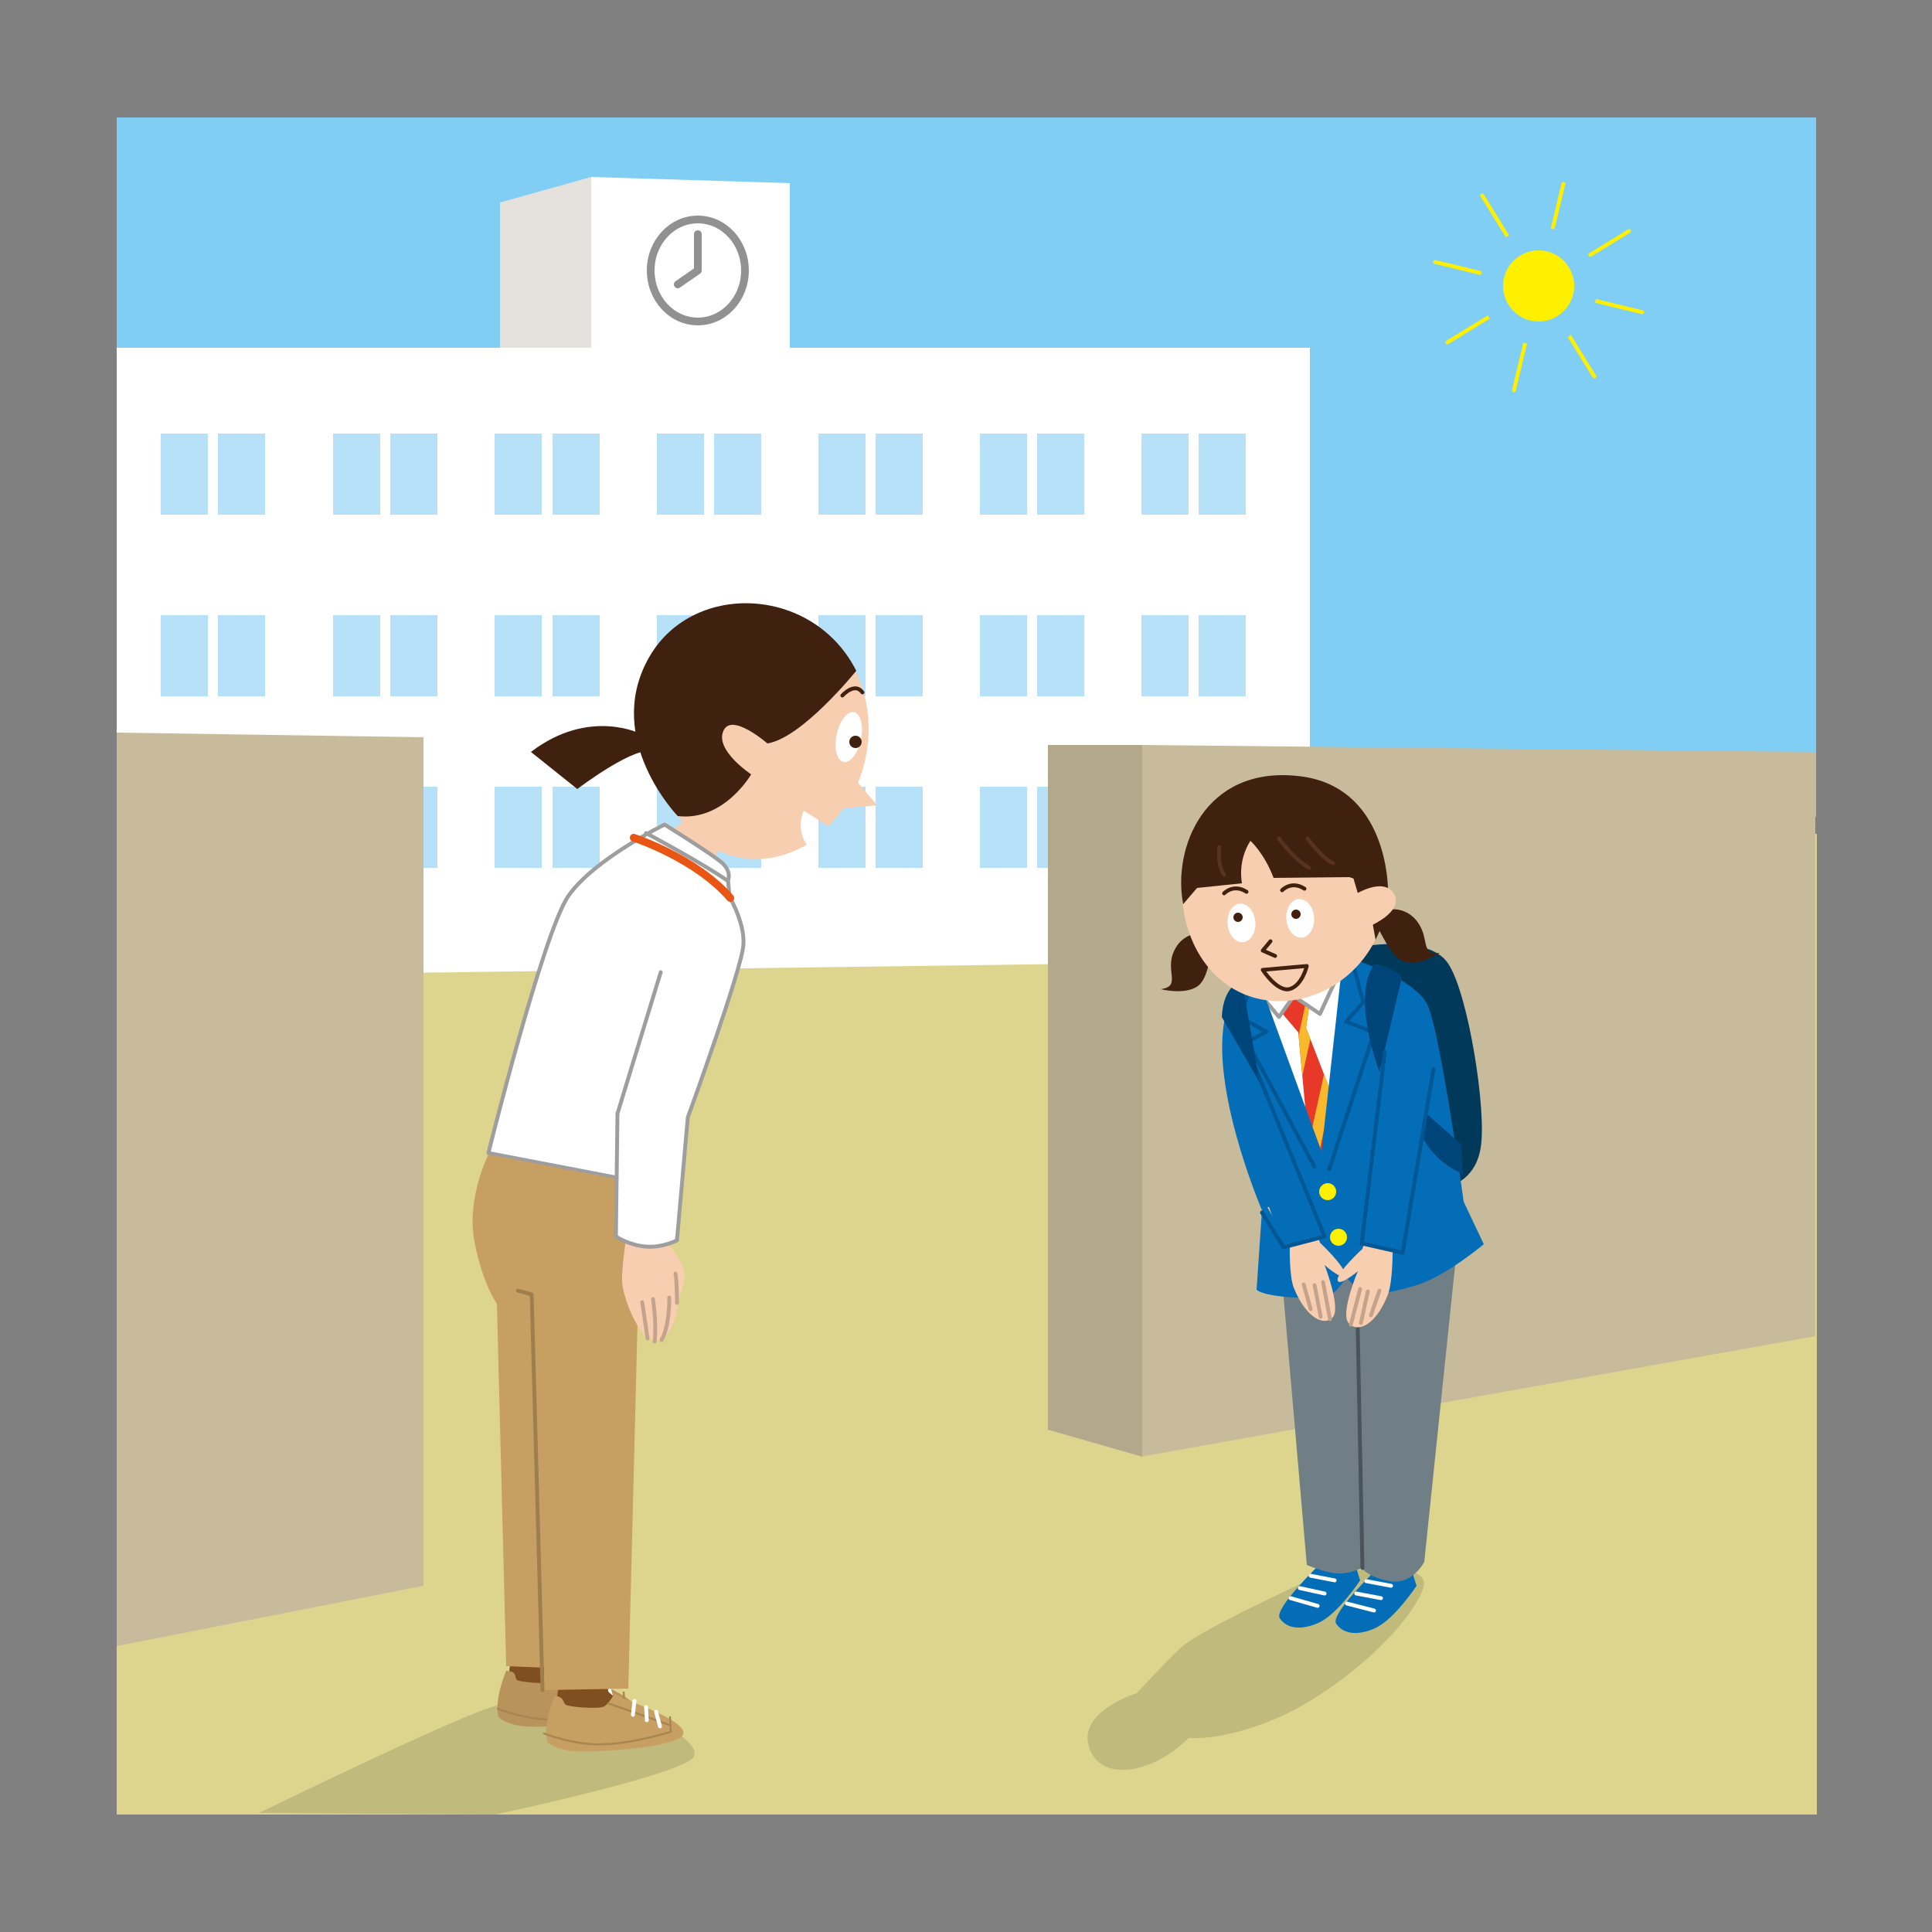 <?xml version="1.0" encoding="utf-8"?>
<!-- Generator: Adobe Illustrator 28.0.0, SVG Export Plug-In . SVG Version: 6.00 Build 0)  -->
<svg version="1.1" id="レイヤー_1" xmlns="http://www.w3.org/2000/svg" xmlns:xlink="http://www.w3.org/1999/xlink" x="0px"
	 y="0px" viewBox="0 0 250 250" style="enable-background:new 0 0 250 250;" xml:space="preserve">
<rect x="0" y="0" width="250" height="250" fill="#808080" stroke="none"/>
<style type="text/css">
	.st0{fill:#80CEF3;}
	.st1{fill:#DDD58E;}
	.st2{fill:#E5E1DC;}
	.st3{fill:#FFFFFF;}
	.st4{fill:#FFFFFF;stroke:#919191;stroke-miterlimit:10;}
	.st5{fill:none;stroke:#919191;stroke-linecap:round;stroke-linejoin:round;stroke-miterlimit:10;}
	.st6{fill:#B7E1F8;}
	.st7{fill:#C8BB9B;}
	.st8{fill:#B3A88C;}
	.st9{fill:none;stroke:#FFF000;stroke-width:0.5;stroke-linecap:round;stroke-miterlimit:10;}
	.st10{fill:#FFF000;stroke:#80CEF3;stroke-width:3;stroke-miterlimit:10;}
	.st11{fill:#C0BA7D;}
	.st12{fill:#003959;}
	.st13{fill:#036EB7;}
	.st14{fill:none;stroke:#FFFFFF;stroke-width:0.5;stroke-linecap:round;stroke-miterlimit:10;}
	.st15{fill:#707F86;}
	.st16{fill:none;stroke:#4A5359;stroke-width:0.5;stroke-linecap:round;stroke-linejoin:round;stroke-miterlimit:10;}
	.st17{clip-path:url(#SVGID_00000049216782434896848650000004815283692756289160_);}
	.st18{fill:#E73828;}
	.st19{fill:#F8B92C;}
	.st20{fill:#FFFFFF;stroke:#9E9E9F;stroke-width:0.5;stroke-linecap:round;stroke-linejoin:round;stroke-miterlimit:10;}
	.st21{fill:#F8CEB0;}
	.st22{fill:none;stroke:#C4A38C;stroke-width:0.5;stroke-linecap:round;stroke-linejoin:round;stroke-miterlimit:10;}
	.st23{fill:none;stroke:#005793;stroke-width:0.5;stroke-linecap:round;stroke-linejoin:round;stroke-miterlimit:10;}
	.st24{fill:#00457A;}
	.st25{fill:#40210F;}
	.st26{fill:none;stroke:#40210F;stroke-width:0.5;stroke-linecap:round;stroke-linejoin:round;stroke-miterlimit:10;}
	.st27{fill:none;stroke:#583420;stroke-width:0.5;stroke-linecap:round;stroke-linejoin:round;stroke-miterlimit:10;}
	.st28{fill:#804F21;}
	.st29{fill:#B8935B;}
	.st30{fill:none;stroke:#A78551;stroke-width:0.25;stroke-linecap:round;stroke-linejoin:round;stroke-miterlimit:10;}
	.st31{fill:#C79F62;}
	.st32{fill:none;stroke:#9E9E9F;stroke-width:0.5;stroke-linecap:round;stroke-linejoin:round;stroke-miterlimit:10;}
	.st33{fill:none;stroke:#9E7E4D;stroke-width:0.5;stroke-linecap:round;stroke-linejoin:round;stroke-miterlimit:10;}
	.st34{fill:none;stroke:#E95513;stroke-linecap:round;stroke-linejoin:round;stroke-miterlimit:10;}
	.st35{fill:#FFF000;}
</style>
<g>
	<rect x="81.7" y="15.2" class="st0" width="153.3" height="90.5"/>
	<rect x="15.1" y="15.2" class="st0" width="153.3" height="90.5"/>
	<rect x="73.2" y="107.9" class="st1" width="161.9" height="126.9"/>
	<rect x="15.1" y="107.9" class="st1" width="161.9" height="126.9"/>
	<g>
		<polygon class="st2" points="76.5,45.7 76.5,22.9 64.7,26.2 64.7,49 		"/>
		<polygon class="st3" points="169.5,124.3 15.1,126.4 15.1,45 169.5,45 		"/>
		<polygon class="st3" points="102.2,75.8 76.5,75.8 76.5,22.9 102.2,23.7 		"/>
		<ellipse class="st4" cx="90.3" cy="35" rx="6.1" ry="6.6"/>
		<polyline class="st5" points="90.3,30.3 90.3,35 87.7,36.8 		"/>
		<rect x="155.1" y="56.1" class="st6" width="6.1" height="10.5"/>
		<rect x="147.7" y="56.1" class="st6" width="6.1" height="10.5"/>
		<rect x="134.2" y="56.1" class="st6" width="6.1" height="10.5"/>
		<rect x="126.8" y="56.1" class="st6" width="6.1" height="10.5"/>
		<rect x="113.3" y="56.1" class="st6" width="6.1" height="10.5"/>
		<rect x="105.9" y="56.1" class="st6" width="6.1" height="10.5"/>
		<rect x="92.4" y="56.1" class="st6" width="6.1" height="10.5"/>
		<rect x="85" y="56.1" class="st6" width="6.1" height="10.5"/>
		<rect x="71.5" y="56.1" class="st6" width="6.1" height="10.5"/>
		<rect x="64" y="56.1" class="st6" width="6.1" height="10.5"/>
		<rect x="50.5" y="56.1" class="st6" width="6.1" height="10.5"/>
		<rect x="43.1" y="56.1" class="st6" width="6.1" height="10.5"/>
		<rect x="155.1" y="79.6" class="st6" width="6.1" height="10.5"/>
		<rect x="147.7" y="79.6" class="st6" width="6.1" height="10.5"/>
		<rect x="134.2" y="79.6" class="st6" width="6.1" height="10.5"/>
		<rect x="126.8" y="79.6" class="st6" width="6.1" height="10.5"/>
		<rect x="113.3" y="79.6" class="st6" width="6.1" height="10.5"/>
		<rect x="105.9" y="79.6" class="st6" width="6.1" height="10.5"/>
		<rect x="92.4" y="79.6" class="st6" width="6.1" height="10.5"/>
		<rect x="85" y="79.6" class="st6" width="6.1" height="10.5"/>
		<rect x="71.5" y="79.6" class="st6" width="6.1" height="10.5"/>
		<rect x="64" y="79.6" class="st6" width="6.1" height="10.5"/>
		<rect x="50.5" y="79.6" class="st6" width="6.1" height="10.5"/>
		<rect x="43.1" y="79.6" class="st6" width="6.1" height="10.5"/>
		<rect x="155.1" y="101.8" class="st6" width="6.1" height="10.5"/>
		<rect x="147.7" y="101.8" class="st6" width="6.1" height="10.5"/>
		<rect x="134.2" y="101.8" class="st6" width="6.1" height="10.5"/>
		<rect x="126.8" y="101.8" class="st6" width="6.1" height="10.5"/>
		<rect x="113.3" y="101.8" class="st6" width="6.1" height="10.5"/>
		<rect x="105.9" y="101.8" class="st6" width="6.1" height="10.5"/>
		<rect x="92.4" y="101.8" class="st6" width="6.1" height="10.5"/>
		<rect x="85" y="101.8" class="st6" width="6.1" height="10.5"/>
		<rect x="71.5" y="101.8" class="st6" width="6.1" height="10.5"/>
		<rect x="64" y="101.8" class="st6" width="6.1" height="10.5"/>
		<rect x="50.5" y="101.8" class="st6" width="6.1" height="10.5"/>
		<rect x="43.1" y="101.8" class="st6" width="6.1" height="10.5"/>
		<rect x="28.2" y="56.1" class="st6" width="6.1" height="10.5"/>
		<rect x="20.8" y="56.1" class="st6" width="6.1" height="10.5"/>
		<rect x="28.2" y="79.6" class="st6" width="6.1" height="10.5"/>
		<rect x="20.8" y="79.6" class="st6" width="6.1" height="10.5"/>
		<rect x="28.2" y="101.8" class="st6" width="6.1" height="10.5"/>
		<rect x="20.8" y="101.8" class="st6" width="6.1" height="10.5"/>
	</g>
	<polygon class="st7" points="234.9,97.3 147.6,96.4 147.6,188.5 234.9,172.9 	"/>
	<polygon class="st8" points="147.8,96.4 135.6,96.4 135.6,185 147.8,188.5 	"/>
	<polygon class="st7" points="15.1,213 15.1,94.8 54.8,95.4 54.8,205.2 	"/>
	<g>
		<line class="st9" x1="191.8" y1="25.3" x2="206.3" y2="48.7"/>
		<line class="st9" x1="210.8" y1="29.9" x2="187.3" y2="44.3"/>
		<line class="st9" x1="202.3" y1="23.8" x2="195.9" y2="50.5"/>
		<line class="st9" x1="212.5" y1="40.4" x2="185.7" y2="33.9"/>
		<circle class="st10" cx="199.1" cy="37" r="6.1"/>
	</g>
	<path class="st11" d="M170.6,203.9c0,0-15.5,7-17.9,9.4c-2.5,2.4-5.6,5.8-5.6,5.8s-7.6,2.3-6.2,6.9c1.4,4.7,8.2,3.6,12.9-1.1
		c0,0,5.1,0.5,12.8-3.2c7.5-3.7,15.6-11.1,17.5-16C186,200.9,170.6,203.9,170.6,203.9z"/>
	<path class="st11" d="M81.7,220.7c0,0,9.2,4.4,8.1,6.6c-1.2,2.3-25.7,7.5-25.7,7.5l-30.6-0.2c0,0,24.2-11.8,29.8-13.6
		c5.6-1.8,6.8-1.4,6.8-1.4L81.7,220.7z"/>
	<g>
		<path class="st12" d="M175.5,122.6c0,0,9.3-1.9,11.9,2.1c2.6,3.9,5,19.1,4.2,23.8c-0.7,4.5-4.4,5.1-4.4,5.1L169.8,128L175.5,122.6
			z"/>
		<path class="st13" d="M170.6,202.6c0,0-5.8,5.6-5,6.8c0.8,1.2,2.5,1.7,5,0.6s5.4-5.5,5.4-5.5l-0.6-1.9L170.6,202.6z"/>
		<line class="st14" x1="169.6" y1="203.9" x2="172.7" y2="204.5"/>
		<line class="st14" x1="168.2" y1="205.5" x2="171.4" y2="206.2"/>
		<line class="st14" x1="167" y1="206.8" x2="170.5" y2="207.8"/>
		<path class="st13" d="M177.9,203.3c0,0-5.8,5.6-5,6.8c0.8,1.2,2.5,1.7,5,0.6c2.5-1.1,5.4-5.5,5.4-5.5l-0.6-1.9L177.9,203.3z"/>
		<line class="st14" x1="176.8" y1="204.6" x2="180" y2="205.2"/>
		<line class="st14" x1="175.5" y1="206.2" x2="178.7" y2="206.8"/>
		<line class="st14" x1="174.3" y1="207.5" x2="177.8" y2="208.4"/>
		<path class="st15" d="M165.8,164.4l3.3,38.1c0,0,2.3,1,3.9,1.1c1.7,0.1,3.2-0.7,3.2-0.7s0.8,1.2,3.7,1.7c2.9,0.5,4.4-2.5,4.4-2.5
			l4.1-39.4L165.8,164.4z"/>
		<line class="st16" x1="176.3" y1="202.9" x2="175.6" y2="167.4"/>
		<polygon class="st3" points="161.2,126.8 175.6,125.2 179.3,155.4 168.3,156 		"/>
		<g>
			<g>
				<defs>
					<polygon id="SVGID_1_" points="165.8,131 168,133.6 170,155.1 176,151.1 169,133 169.8,127.5 168,126.9 165.2,128.1 					"/>
				</defs>
				<clipPath id="SVGID_00000087401701832975969570000007297073589957290901_">
					<use xlink:href="#SVGID_1_"  style="overflow:visible;"/>
				</clipPath>
				<g style="clip-path:url(#SVGID_00000087401701832975969570000007297073589957290901_);">
					<polygon class="st18" points="179.3,157.1 171.9,161.4 161.5,128.6 168.8,124.3 					"/>
					<polygon class="st19" points="164,139.2 162.6,138.6 166.5,121.1 168,121.7 					"/>
					<polygon class="st19" points="166.7,147.4 165.2,146.8 170.4,123.3 171.9,123.9 					"/>
					<polygon class="st19" points="169.3,155.6 167.8,155 173,131.4 174.4,132 					"/>
					<polygon class="st19" points="172,164.3 170.6,163.7 175.7,140.2 177.3,140.8 					"/>
				</g>
			</g>
		</g>
		<polygon class="st20" points="165.5,131.6 167.4,128.9 170.8,131.2 172.7,127.1 163,128.6 		"/>
		<path class="st13" d="M173.8,123.7c0,0,9.1,2.6,10.9,6.3c1.7,3.6,4.7,25.5,4.7,25.5l2.6,5.5c0,0-5,4.2-8.7,5.3
			c-3.6,1.1-6.8,1.6-7.5,0.7c-0.7-0.8-1.6-1.7-1.6-1.7s-1,1.7-2.1,2.3c-1.2,0.6-8.2,0.4-9.5-0.7l0.7-10.3c0,0-7.5-17.4-4.4-26.3
			c1.4-4.1,3.5-4.9,3.5-4.9l8.6,23.6L173.8,123.7z"/>
		<path class="st21" d="M176.3,161.6c0,0-3.5,3.2-3.2,4.1c0.2,0.8,2.6-1.2,2.6-1.2s-2.3,5.4-1.2,6.7c1.1,1.3,3.5,0.4,5.1-3.7
			c0.6-1.6,0.6-5.3,0.6-5.3l1.7-5.4l-4.3,0.5L176.3,161.6z"/>
		<line class="st22" x1="176" y1="166.8" x2="174.8" y2="171.4"/>
		<line class="st22" x1="177" y1="167.1" x2="176.1" y2="171.2"/>
		<line class="st22" x1="178.5" y1="167" x2="177.4" y2="170.2"/>
		<path class="st21" d="M170.8,160.8c0,0,3.5,3.3,3.2,4.2c-0.2,0.8-2.6-1.3-2.6-1.3s2.1,5.4,1.1,6.7c-1.1,1.3-3.5,0.2-5.1-3.8
			c-0.6-1.6-0.5-5.3-0.5-5.3l-2.9-5.1l5.5,0.4L170.8,160.8z"/>
		<line class="st22" x1="171.2" y1="165.9" x2="172.1" y2="170.7"/>
		<line class="st22" x1="170.1" y1="166.3" x2="170.9" y2="170.4"/>
		<line class="st22" x1="168.7" y1="166.2" x2="169.6" y2="169.4"/>
		<polygon class="st13" points="166.1,161.4 171.4,160 169,153.3 163.7,154.8 		"/>
		<polygon class="st13" points="178.1,153.2 176.2,160.9 181.5,162.1 184,152.1 		"/>
		<polyline class="st23" points="163.3,156.9 166.1,161.4 171.4,160 161.4,135.6 		"/>
		<polyline class="st23" points="175,124.4 176.4,129.7 174.2,132.2 177.8,133.6 172,151.3 		"/>
		<polyline class="st23" points="161.8,127.9 160.4,131.6 163.9,133.5 161.4,134.8 170.1,151 		"/>
		<path class="st24" d="M178.5,138.7c0,0-3.8-9.8-0.6-14c0,0,2.7,0.6,3.5,1.8L178.5,138.7z"/>
		<path class="st24" d="M158.1,131.6l4.9,8.5l-2.3-13.3C160.8,126.9,158.3,127.3,158.1,131.6z"/>
		<path class="st25" d="M178.2,118.2c0,0,2.7-1.6,4.9,0.7c2.1,2.3,0.5,4.8,3.2,4.4c0,0-2.7,1.8-4.7,1.1c-1.9-0.7-3-4.4-3.7-4.7
			C177.4,119.4,178.2,118.2,178.2,118.2z"/>
		<path class="st25" d="M156.5,120.8c0,0-3.1-0.7-4.5,2.1c-1.4,2.7,1,4.7-1.8,5.1c0,0,3.1,0.8,4.8-0.4c1.6-1.2,1.6-5.1,2.1-5.6
			C157.7,121.7,156.5,120.8,156.5,120.8z"/>
		<path class="st21" d="M179.4,114.3c0.6,7.9-5.5,14.6-12.8,15.2c-7.3,0.6-12.9-5-13.6-13c-0.6-7.9,4.7-14.8,11.9-15.5
			C172.4,100.4,178.7,106.4,179.4,114.3z"/>
		
			<ellipse transform="matrix(0.997 -8.083861e-02 8.083861e-02 0.997 -9.126 13.37)" class="st3" cx="160.6" cy="119.4" rx="1.8" ry="2.5"/>
		<ellipse class="st25" cx="160.2" cy="118.7" rx="0.6" ry="0.6"/>
		
			<ellipse transform="matrix(0.997 -8.083861e-02 8.083861e-02 0.997 -9.052 13.986)" class="st3" cx="168.2" cy="118.8" rx="1.8" ry="2.5"/>
		<ellipse class="st25" cx="167.7" cy="118.3" rx="0.6" ry="0.6"/>
		<polyline class="st26" points="164.4,121.8 163.4,123 165,123.7 		"/>
		<path class="st25" d="M161.8,108.8c0,0,1.8,1.6,3,4.8l9.8-0.1l5,1.6c0,0,0.1-13.6-11.8-14.7c-11.9-1.2-16.1,9.3-14.7,16.6l1.8-2.1
			l5.8-0.6C160.7,114.1,160.1,111.5,161.8,108.8z"/>
		<path class="st27" d="M165.5,108.5c0,0,1.9,2.7,3.9,3.8"/>
		<path class="st27" d="M169.2,108.5c0,0,1.9,2.6,3.3,3.2"/>
		<path class="st27" d="M157.8,109.6c0,0-0.4,2.1,0.6,3.6"/>
		<polygon class="st25" points="174.5,111.5 176,116.6 179.5,115 177.8,110 		"/>
		<path class="st25" d="M177.4,118.3l0.6,3.3c0,0,1.6-3.3,1.7-4.4C179.8,116.2,177.4,118.3,177.4,118.3z"/>
		<path class="st21" d="M175.1,115.9c0,0,3.9-2.6,5.3-0.2c1.3,2.4-3.5,4.3-3.5,4.3L175.1,115.9z"/>
		<path class="st26" d="M158.4,115.6c0,0,1.2-1.3,2.9-0.2"/>
		<path class="st26" d="M165.9,115.2c0,0,1.2-1.3,2.9-0.2"/>
		<path class="st26" d="M163.4,125.5l5.7-0.5c0,0-0.6,2.6-2.3,3C165.2,128.3,163.4,125.5,163.4,125.5z"/>
		<path class="st24" d="M184.7,144.2l4.4,3.9l0.2,3.8c0,0-3.2-1.1-5.1-4.5L184.7,144.2z"/>
		<polyline class="st23" points="179.2,136.1 176.2,160.9 181.5,162.1 185.5,138.3 		"/>
	</g>
	<path class="st27" d="M105.2,84.1c0,0-2.4,5.3-6.7,7.6"/>
	<path class="st27" d="M103.6,83.2c0,0-3.3,5.1-7,6.3"/>
	<g>
		<polygon class="st28" points="66.1,214.5 65.7,218 72.9,218.2 73.3,216.2 72.5,215.6 72.3,214.2 		"/>
		<path class="st29" d="M65.5,216.2c0,0-1.6,3.7-1,6c0,0,1,1,3.5,1.2c2.5,0.2,12.7-0.4,14-2c1.3-1.7-7-4.5-7.8-4.9
			c-0.6-0.4-1-0.5-1-0.5s-0.7,1.2-1.3,1.6c-0.6,0.4-4.5,0.1-5-0.2C66.5,216.9,67,216.3,65.5,216.2z"/>
		<path class="st30" d="M64.4,221.1c0,0,3.9,1.6,7.8,1.4c3.8-0.1,8.6-1.6,8.6-1.6l-0.1-1.9"/>
		<line class="st30" x1="72.6" y1="217" x2="80.5" y2="219.9"/>
		<line class="st14" x1="75.9" y1="216.8" x2="75.7" y2="218.6"/>
		<line class="st14" x1="77.5" y1="217.5" x2="77.6" y2="219.4"/>
		<line class="st14" x1="78.7" y1="218.1" x2="79.2" y2="220"/>
		<polygon class="st28" points="72.3,217.9 71.9,221.2 79.2,221.5 79.4,219.5 78.7,218.9 78.6,217.5 		"/>
		<polygon class="st21" points="89.8,105.3 83.1,110.3 90.7,116 93.6,108.2 		"/>
		<path class="st21" d="M104,104.9l3.2,2c2.3-2.3,4.1-5.3,4.8-8.8c1.8-8.6-2.7-16.8-10-18.4c-7.3-1.6-14.8,4.2-16.6,12.8
			s2.7,16.8,10,18.4c3.1,0.7,6.2,0,9-1.6C102.9,107.2,104,104.9,104,104.9z"/>
		<polygon class="st21" points="110.2,100.3 113.5,104.2 107.8,104.7 		"/>
		<ellipse transform="matrix(0.207 -0.978 0.978 0.207 -6.121 183.132)" class="st3" cx="109.9" cy="95.3" rx="3.3" ry="1.6"/>
		<circle class="st25" cx="110.7" cy="96" r="0.8"/>
		<path class="st25" d="M110.8,86.8c0,0-7,8.7-11.5,9.4c0,0-4.7-4.1-5.7-1.6c-1.1,2.5,3.6,5.6,3.6,5.6s-3.5,6.1-9.5,5.4
			c0,0-9.5-9.8-3.9-20.2C89.3,75.1,105.2,75.7,110.8,86.8z"/>
		<path class="st25" d="M83,95c0,0-6.7-3.5-14.3,2.3l6,4.8c0,0,6.7-5.1,9.3-4.9L83,95z"/>
		<path class="st20" d="M86,106.7c0,0,6.6,4.1,7.6,5.1c1.1,1.2,0.6,2.1,0.6,2.1s0.6,4.7,0,10c-0.6,5.4-8.6,29.6-8.6,29.6l-22.4-4.3
			c0,0,7-28.2,10.3-33.2C76.8,111.2,86,106.7,86,106.7z"/>
		<path class="st31" d="M63.2,149.4c0,0-2.9,5.7-1.8,11.3s2.9,8,2.9,8l1.2,46.9l4.9,0.2v2.9l10.9-0.2l1.4-55.4l3-9.4L63.2,149.4z"/>
		<path class="st32" d="M83.6,107.8c0,0,7.3,3.9,10.6,6.2"/>
		<path class="st21" d="M86,159l0.2,1.4c0,0,2.3,3.2,2.4,4.4s-0.8,3.3-0.8,3.3s-0.2,4.5-2.6,5.3c-2.3,0.7-4.5-5.3-4.7-7.4
			c-0.1-2.3,0.7-6.9,0.7-6.9L86,159z"/>
		<path class="st22" d="M87.6,168.6c0,0,0-3-0.2-3.8"/>
		<path class="st22" d="M86.6,167.9c0,0,0.1,3.6-1,5.5"/>
		<path class="st22" d="M84.5,168.1c0,0,0.5,3.5,0.2,5.5"/>
		<line class="st22" x1="83.1" y1="168.5" x2="83.8" y2="173.2"/>
		<path class="st20" d="M94.1,115.5c0,0,2.3,3.7,2.1,6.7c-0.1,2.9-7.2,22.4-7.2,22.4l-1.4,15.9c0,0-1.9,1-4.1,0.8s-3.8-1.3-3.8-1.3
			l0.2-15.9l5.6-18.3"/>
		<polyline class="st33" points="70.2,218.7 68.8,167.5 67,167 		"/>
		<path class="st34" d="M82,108.4c0,0,8,2.6,12.5,7.8"/>
		<path class="st31" d="M71.8,219.4c0,0-1.6,3.7-1,6c0,0,1,1,3.5,1.2c2.5,0.2,12.7-0.4,14-2c1.3-1.7-7-4.5-7.8-4.9
			c-0.6-0.4-1-0.5-1-0.5s-0.7,1.2-1.3,1.6c-0.6,0.4-4.5,0.1-5-0.2C72.7,220.1,73.1,219.7,71.8,219.4z"/>
		<path class="st30" d="M70.4,224.3c0,0,3.9,1.6,7.8,1.4c3.8-0.1,8.6-1.6,8.6-1.6l-0.1-1.9"/>
		<line class="st30" x1="78.7" y1="220.4" x2="86.6" y2="223.2"/>
		<line class="st14" x1="82.1" y1="220.1" x2="81.9" y2="221.9"/>
		<line class="st14" x1="83.6" y1="220.9" x2="83.7" y2="222.6"/>
		<line class="st14" x1="84.9" y1="221.5" x2="85.4" y2="223.4"/>
	</g>
	<circle class="st35" cx="171.8" cy="154.2" r="1.1"/>
	<circle class="st35" cx="173.2" cy="160.1" r="1.1"/>
	<path class="st26" d="M109,90c0,0,1.6-1.8,2.6-0.4"/>
</g>
</svg>
